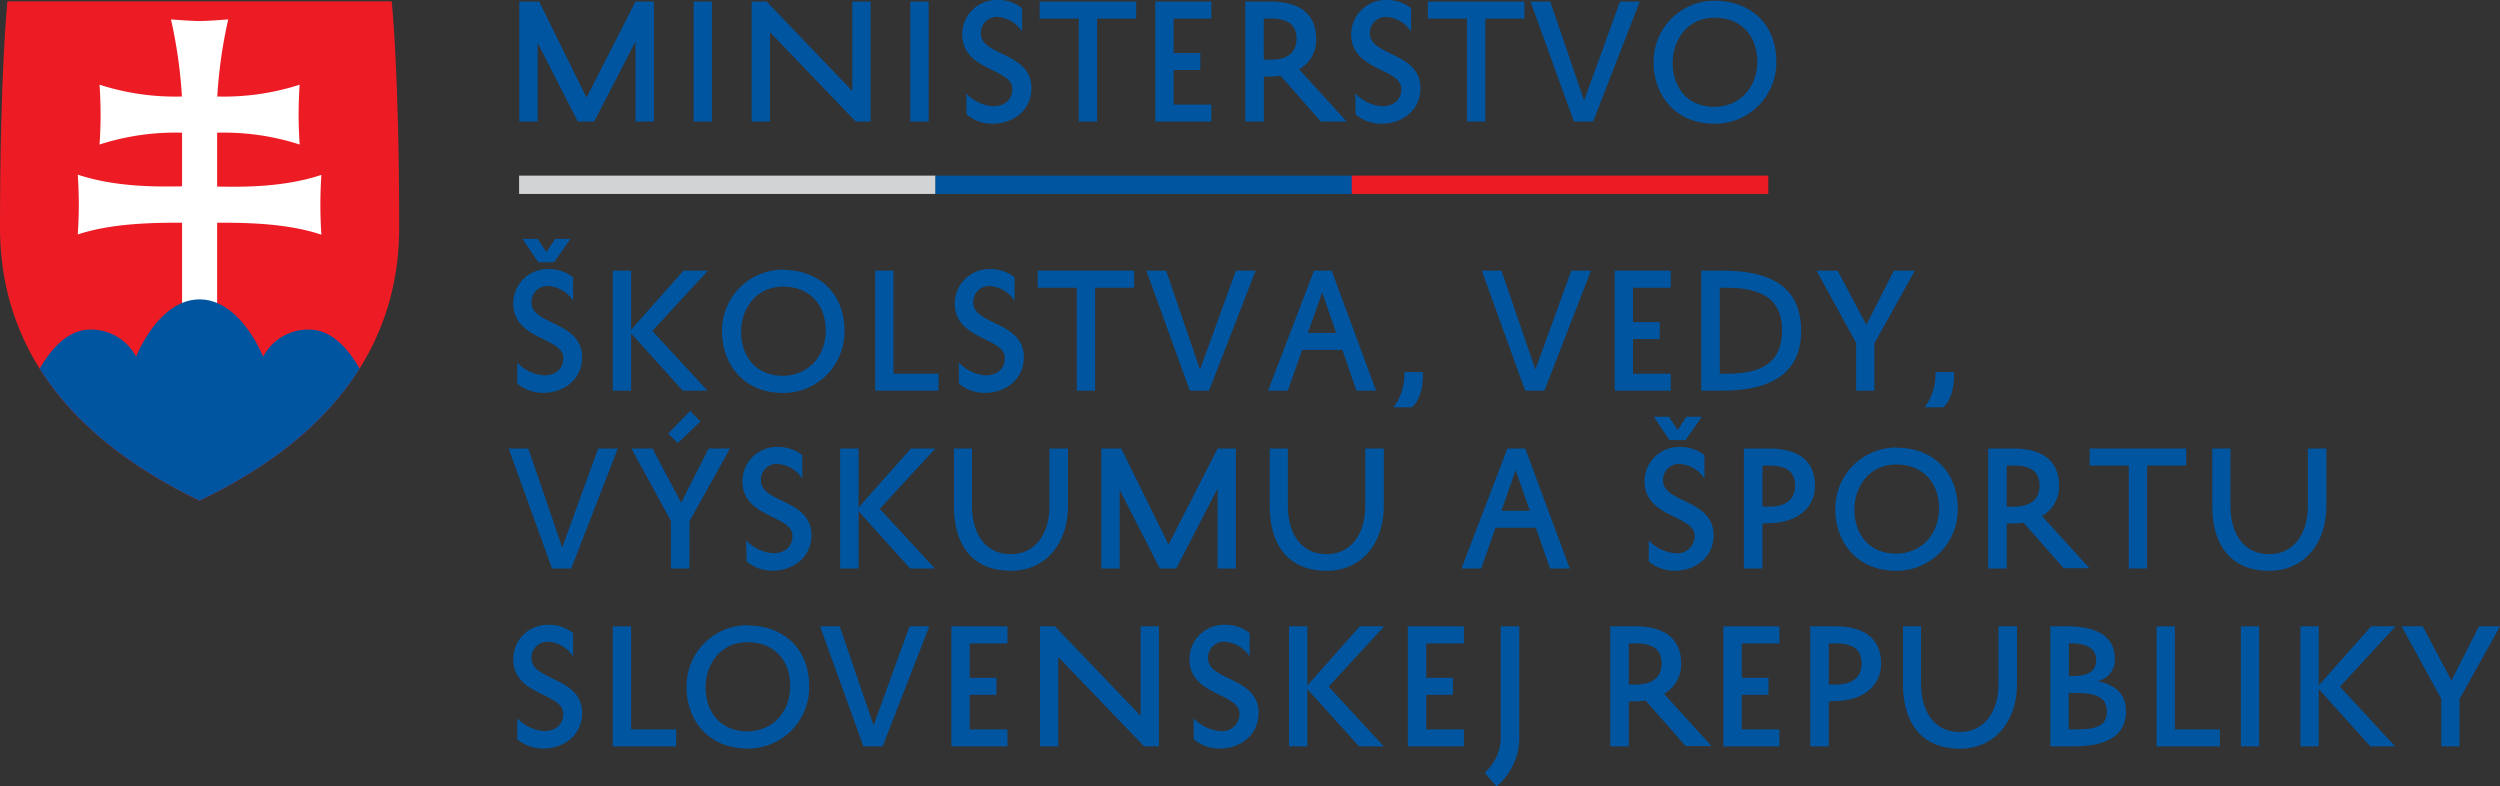 <svg xmlns="http://www.w3.org/2000/svg" xmlns:xlink="http://www.w3.org/1999/xlink" viewBox="0 0 404.12 127.12"><rect x="0" y="0" width="404.12" height="127.12" fill="#333333" stroke="none"/><defs><style>.cls-1{fill:none;}.cls-2,.cls-7{fill:#0055a1;}.cls-3{fill:#d1d3d4;}.cls-4{fill:#ed1c24;}.cls-5{clip-path:url(#clip-path);}.cls-6{fill:#fff;}.cls-7{fill-rule:evenodd;}</style><clipPath id="clip-path"><path class="cls-1" d="M32.26.22H1.2S0,11.64,0,36.74s19,37.8,32.26,44.19c13.28-6.39,32.27-19.08,32.27-44.19S63.32.22,63.32.22Z"/></clipPath></defs><title>ministerstvo_skolstva_logo</title><g id="Layer_2" data-name="Layer 2"><g id="Layer_1-2" data-name="Layer 1"><polygon class="cls-2" points="102.73 19.65 102.73 6.71 96.04 19.65 93.4 19.65 86.91 6.94 86.91 19.65 83.94 19.65 83.94 0.25 87.16 0.25 94.81 15.78 102.73 0.25 105.7 0.25 105.7 19.65 102.73 19.65"/><rect class="cls-2" x="112.12" y="0.25" width="2.96" height="19.4"/><polygon class="cls-2" points="140.73 0.25 140.73 19.65 138.33 19.65 124.46 5.21 124.46 19.65 121.5 19.65 121.5 0.25 123.92 0.25 137.77 14.71 137.77 0.25 140.73 0.25"/><rect class="cls-2" x="147.15" y="0.25" width="2.96" height="19.4"/><path class="cls-2" d="M156.21,15.11a6.62,6.62,0,0,0,4.32,2.07c1.8,0,3.11-1,3.11-2.81,0-3.36-8.1-2.89-8.1-8.82A5.56,5.56,0,0,1,161.22,0a6.11,6.11,0,0,1,4,1.33V5.11a5.2,5.2,0,0,0-3.95-2.37,2.56,2.56,0,0,0-2.71,2.69c0,3.63,8.17,3,8.17,8.81,0,3.64-3,5.76-6.27,5.76a6.4,6.4,0,0,1-4.22-1.51Z"/><polygon class="cls-2" points="168.06 0.25 183.66 0.25 183.66 3.01 177.34 3.01 177.34 19.65 174.38 19.65 174.38 3.01 168.06 3.01 168.06 0.25"/><polygon class="cls-2" points="195.81 19.65 186.75 19.65 186.75 0.25 195.81 0.25 195.81 3.01 189.71 3.01 189.71 8.57 194.03 8.57 194.03 11.31 189.71 11.31 189.71 16.91 195.81 16.91 195.81 19.65"/><path class="cls-2" d="M207,12.25a13.21,13.21,0,0,1-1.7.12h-1v7.28h-3V.25h4.08c4.46,0,7.38,1.82,7.38,6.05A5.45,5.45,0,0,1,210,11.21l7.68,8.44h-4.17Zm-2.71-2.6h1.13c2.57,0,4.17-1.06,4.17-3.4S208,3,205.49,3h-1.21Z"/><path class="cls-2" d="M219.09,15.11a6.62,6.62,0,0,0,4.32,2.07c1.8,0,3.11-1,3.11-2.81,0-3.36-8.1-2.89-8.1-8.82A5.56,5.56,0,0,1,224.1,0a6.11,6.11,0,0,1,4,1.33V5.11a5.2,5.2,0,0,0-3.95-2.37,2.56,2.56,0,0,0-2.71,2.69c0,3.63,8.17,3,8.17,8.81,0,3.64-3,5.76-6.27,5.76a6.4,6.4,0,0,1-4.22-1.51Z"/><polygon class="cls-2" points="230.81 0.25 246.42 0.25 246.42 3.01 240.1 3.01 240.1 19.65 237.13 19.65 237.13 3.01 230.81 3.01 230.81 0.25"/><polygon class="cls-2" points="256.07 16.24 261.87 0.25 265.06 0.25 257.53 19.65 254.42 19.65 247.4 0.25 250.59 0.25 256.07 16.24"/><path class="cls-2" d="M277.23.12c5.7.05,9.77,3.68,9.9,9.53A9.9,9.9,0,0,1,277.08,20c-6.89-.07-9.85-5.35-9.78-10A9.86,9.86,0,0,1,277.23.12m-.1,17.16c4.34-.07,7-3.38,6.93-7.5s-2.74-6.89-6.83-6.92c-5,0-6.87,4.32-6.84,7.19-.08,3.33,1.77,7.18,6.74,7.23"/><path class="cls-2" d="M83.62,58.61a6.66,6.66,0,0,0,4.32,2.07c1.81,0,3.12-1,3.12-2.81,0-3.36-8.1-2.89-8.1-8.82a5.56,5.56,0,0,1,5.68-5.55,6.16,6.16,0,0,1,4,1.33v3.78a5.2,5.2,0,0,0-4-2.37,2.56,2.56,0,0,0-2.72,2.69c0,3.63,8.18,3,8.18,8.81,0,3.64-3,5.76-6.27,5.76A6.42,6.42,0,0,1,83.62,62Zm8.6-20-2.65,3.78H87l-2.54-3.78h2.44l1.43,2.15,1.41-2.15Z"/><polygon class="cls-2" points="102.02 43.75 102.02 53.3 110.48 43.75 114.44 43.75 105.45 53.5 114.36 63.15 110.36 63.15 102.02 53.89 102.02 63.15 99.05 63.15 99.05 43.75 102.02 43.75"/><path class="cls-2" d="M126.61,43.62c5.7.05,9.77,3.68,9.89,9.53a9.89,9.89,0,0,1-10,10.37c-6.89-.07-9.85-5.35-9.78-10a9.85,9.85,0,0,1,9.93-9.93m-.1,17.16c4.34-.07,7-3.38,6.93-7.5s-2.74-6.89-6.83-6.92c-5,0-6.87,4.32-6.84,7.19-.08,3.33,1.77,7.18,6.74,7.23"/><polygon class="cls-2" points="151.71 63.15 141.47 63.15 141.47 43.75 144.43 43.75 144.43 60.41 151.71 60.41 151.71 63.15"/><path class="cls-2" d="M155,58.61a6.66,6.66,0,0,0,4.32,2.07c1.8,0,3.11-1,3.11-2.81,0-3.36-8.1-2.89-8.1-8.82A5.57,5.57,0,0,1,160,43.5a6.17,6.17,0,0,1,4,1.33v3.78a5.22,5.22,0,0,0-3.95-2.37,2.56,2.56,0,0,0-2.72,2.69c0,3.63,8.17,3,8.17,8.81,0,3.64-3,5.76-6.27,5.76A6.4,6.4,0,0,1,155,62Z"/><polygon class="cls-2" points="167.74 43.75 183.34 43.75 183.34 46.51 177.02 46.51 177.02 63.15 174.06 63.15 174.06 46.51 167.74 46.51 167.74 43.75"/><polygon class="cls-2" points="193.98 59.74 199.78 43.75 202.97 43.75 195.44 63.15 192.33 63.15 185.31 43.75 188.5 43.75 193.98 59.74"/><path class="cls-2" d="M215.26,43.75l7.18,19.4h-3.18L217,56.56h-6.51l-2.32,6.59h-3.19l7.43-19.4Zm-3.85,10.07H216l-2.27-6.54Z"/><path class="cls-2" d="M230,60.14c.07,2.2-.37,4.47-1.75,5.7h-3a8.76,8.76,0,0,0,1.76-5.7Z"/><polygon class="cls-2" points="248.19 59.74 254 43.75 257.18 43.75 249.65 63.15 246.54 63.15 239.53 43.75 242.71 43.75 248.19 59.74"/><polygon class="cls-2" points="270.07 63.15 261.01 63.15 261.01 43.75 270.07 43.75 270.07 46.51 263.97 46.51 263.97 52.07 268.29 52.07 268.29 54.81 263.97 54.81 263.97 60.41 270.07 60.41 270.07 63.15"/><path class="cls-2" d="M275,63.15V43.75h3.46c7.92,0,12.69,2.69,12.69,9.77,0,6.72-4.77,9.63-12.65,9.63Zm3-2.74h1.19c5.63,0,8.88-1.8,8.88-7.06,0-5.06-3.38-6.84-9-6.84H278Z"/><polygon class="cls-2" points="303 63.15 300.04 63.15 300.04 55.45 293.64 43.75 297.05 43.75 301.69 52.51 306.14 43.75 309.54 43.75 303 55.5 303 63.15"/><path class="cls-2" d="M315.86,60.14c.08,2.2-.37,4.47-1.75,5.7h-3a8.81,8.81,0,0,0,1.75-5.7Z"/><polygon class="cls-2" points="90.88 88.5 96.69 72.5 99.87 72.5 92.34 91.9 89.23 91.9 82.22 72.5 85.4 72.5 90.88 88.5"/><path class="cls-2" d="M111.45,91.9h-3V84.2l-6.39-11.7h3.41l4.64,8.76,4.44-8.76H118l-6.54,11.75Zm-1.88-20.29L108,70.1l3.56-3.68,1.65,1.73Z"/><path class="cls-2" d="M120.63,87.36A6.66,6.66,0,0,0,125,89.43c1.8,0,3.11-1,3.11-2.81,0-3.36-8.1-2.89-8.1-8.82a5.57,5.57,0,0,1,5.68-5.55,6.17,6.17,0,0,1,4,1.33v3.78a5.2,5.2,0,0,0-4-2.37A2.56,2.56,0,0,0,123,77.68c0,3.63,8.17,3,8.17,8.82,0,3.62-3,5.75-6.27,5.75a6.4,6.4,0,0,1-4.22-1.51Z"/><polygon class="cls-2" points="138.78 72.5 138.78 82.05 147.25 72.5 151.2 72.5 142.21 82.25 151.12 91.9 147.12 91.9 138.78 82.64 138.78 91.9 135.81 91.9 135.81 72.5 138.78 72.5"/><path class="cls-2" d="M157.12,72.5v9.28c0,4,1.8,7.8,6.27,7.8,3.7,0,6.25-2.94,6.25-7.78V72.5h3v9.28c0,6.29-3.8,10.49-9.21,10.49-6.42,0-9.23-4.37-9.23-10.47V72.5Z"/><polygon class="cls-2" points="196.82 91.9 196.82 78.97 190.13 91.9 187.49 91.9 180.99 79.19 180.99 91.9 178.03 91.9 178.03 72.5 181.24 72.5 188.89 88.03 196.82 72.5 199.78 72.5 199.78 91.9 196.82 91.9"/><path class="cls-2" d="M208.18,72.5v9.28c0,4,1.8,7.8,6.27,7.8,3.7,0,6.24-2.94,6.24-7.78V72.5h3v9.28c0,6.29-3.8,10.49-9.2,10.49-6.42,0-9.24-4.37-9.24-10.47V72.5Z"/><path class="cls-2" d="M246.56,72.5l7.19,19.4h-3.19l-2.29-6.59h-6.52l-2.32,6.59h-3.19l7.43-19.4Zm-3.85,10.07h4.59L245,76Z"/><path class="cls-2" d="M266.51,87.36a6.66,6.66,0,0,0,4.32,2.07,2.8,2.8,0,0,0,3.11-2.81c0-3.36-8.1-2.89-8.1-8.82a5.57,5.57,0,0,1,5.68-5.55,6.17,6.17,0,0,1,4,1.33v3.78A5.2,5.2,0,0,0,271.55,75a2.56,2.56,0,0,0-2.72,2.69c0,3.63,8.17,3,8.17,8.81,0,3.63-3,5.76-6.27,5.76a6.47,6.47,0,0,1-4.22-1.51Zm8.59-20-2.64,3.78h-2.59l-2.54-3.78h2.44l1.43,2.15,1.41-2.15Z"/><path class="cls-2" d="M284.9,84.62V91.9h-3V72.5H286c4.47,0,7.39,1.82,7.39,6,0,3.92-3.31,6.07-7.48,6.07Zm0-2.72H286c2.57,0,4.17-1.06,4.17-3.41s-1.55-3.23-4.1-3.23H284.9Z"/><path class="cls-2" d="M306.56,72.37c5.7,0,9.77,3.68,9.9,9.53a9.91,9.91,0,0,1-10,10.37c-6.89-.07-9.85-5.35-9.78-10a9.86,9.86,0,0,1,9.93-9.93m-.1,17.16c4.34-.07,7-3.38,6.93-7.5s-2.74-6.89-6.83-6.92c-5,0-6.87,4.32-6.84,7.19-.08,3.33,1.77,7.18,6.74,7.23"/><path class="cls-2" d="M327.09,84.49a11.6,11.6,0,0,1-1.7.13h-1V91.9h-3V72.5h4.07c4.47,0,7.38,1.82,7.38,6a5.46,5.46,0,0,1-2.76,4.91l7.67,8.44h-4.17Zm-2.71-2.59h1.13c2.57,0,4.18-1.06,4.18-3.41s-1.56-3.23-4.1-3.23h-1.21Z"/><polygon class="cls-2" points="337.79 72.5 353.39 72.5 353.39 75.26 347.07 75.26 347.07 91.9 344.11 91.9 344.11 75.26 337.79 75.26 337.79 72.5"/><path class="cls-2" d="M360.55,72.5v9.28c0,4,1.8,7.8,6.27,7.8,3.7,0,6.24-2.94,6.24-7.78V72.5h3v9.28c0,6.29-3.8,10.49-9.21,10.49-6.42,0-9.24-4.37-9.24-10.47V72.5Z"/><path class="cls-2" d="M83.62,116.11a6.66,6.66,0,0,0,4.32,2.07c1.81,0,3.12-1,3.12-2.81,0-3.36-8.1-2.89-8.1-8.82A5.56,5.56,0,0,1,88.64,101a6.14,6.14,0,0,1,4,1.33v3.78a5.2,5.2,0,0,0-4-2.37,2.56,2.56,0,0,0-2.72,2.69c0,3.63,8.18,3,8.18,8.81,0,3.63-3,5.76-6.27,5.76a6.48,6.48,0,0,1-4.23-1.51Z"/><polygon class="cls-2" points="109.3 120.65 99.05 120.65 99.05 101.25 102.02 101.25 102.02 117.91 109.3 117.91 109.3 120.65"/><path class="cls-2" d="M120.9,101.12c5.71,0,9.78,3.68,9.9,9.53A9.9,9.9,0,0,1,120.75,121c-6.88-.07-9.85-5.36-9.77-10a9.85,9.85,0,0,1,9.92-9.93m-.1,17.16c4.35-.07,7-3.38,6.94-7.5s-2.74-6.89-6.84-6.92c-5,0-6.86,4.32-6.84,7.19-.07,3.33,1.78,7.18,6.74,7.23"/><polygon class="cls-2" points="141.22 117.25 147.02 101.25 150.21 101.25 142.68 120.65 139.57 120.65 132.56 101.25 135.74 101.25 141.22 117.25"/><polygon class="cls-2" points="162.85 120.65 153.79 120.65 153.79 101.25 162.85 101.25 162.85 104.01 156.75 104.01 156.75 109.57 161.07 109.57 161.07 112.31 156.75 112.31 156.75 117.91 162.85 117.91 162.85 120.65"/><polygon class="cls-2" points="187.34 101.25 187.34 120.65 184.94 120.65 171.07 106.21 171.07 120.65 168.11 120.65 168.11 101.25 170.53 101.25 184.38 115.71 184.38 101.25 187.34 101.25"/><path class="cls-2" d="M192.94,116.11a6.66,6.66,0,0,0,4.32,2.07,2.8,2.8,0,0,0,3.11-2.81c0-3.36-8.1-2.89-8.1-8.82A5.57,5.57,0,0,1,198,101a6.17,6.17,0,0,1,4,1.33v3.78a5.22,5.22,0,0,0-4-2.37,2.56,2.56,0,0,0-2.72,2.69c0,3.63,8.17,3,8.17,8.81,0,3.63-3,5.76-6.27,5.76a6.45,6.45,0,0,1-4.22-1.51Z"/><polygon class="cls-2" points="211.33 101.25 211.33 110.8 219.8 101.25 223.75 101.25 214.77 111 223.68 120.65 219.68 120.65 211.33 111.39 211.33 120.65 208.37 120.65 208.37 101.25 211.33 101.25"/><polygon class="cls-2" points="236.64 120.65 227.58 120.65 227.58 101.25 236.64 101.25 236.64 104.01 230.54 104.01 230.54 109.57 234.86 109.57 234.86 112.31 230.54 112.31 230.54 117.91 236.64 117.91 236.64 120.65"/><path class="cls-2" d="M240,124.9a7.66,7.66,0,0,0,2.59-6V101.25h3v17.62a10.27,10.27,0,0,1-3.68,8.25Z"/><path class="cls-2" d="M266,113.24a11.6,11.6,0,0,1-1.7.13h-1v7.28h-3v-19.4h4.07c4.47,0,7.38,1.82,7.38,6a5.46,5.46,0,0,1-2.76,4.91l7.67,8.44h-4.17Zm-2.71-2.59h1.13c2.57,0,4.18-1.06,4.18-3.41s-1.56-3.23-4.1-3.23h-1.21Z"/><polygon class="cls-2" points="287.64 120.65 278.58 120.65 278.58 101.25 287.64 101.25 287.64 104.01 281.55 104.01 281.55 109.57 285.87 109.57 285.87 112.31 281.55 112.31 281.55 117.91 287.64 117.91 287.64 120.65"/><path class="cls-2" d="M295.62,113.37v7.28h-3v-19.4h4.07c4.47,0,7.38,1.82,7.38,6,0,3.92-3.31,6.07-7.48,6.07Zm0-2.72h1.13c2.57,0,4.18-1.06,4.18-3.41s-1.56-3.23-4.1-3.23h-1.21Z"/><path class="cls-2" d="M310.53,101.25v9.28c0,4,1.8,7.8,6.27,7.8,3.7,0,6.25-2.94,6.25-7.78v-9.3h3v9.28c0,6.29-3.8,10.49-9.21,10.49-6.42,0-9.23-4.37-9.23-10.47v-9.3Z"/><path class="cls-2" d="M331.44,120.65v-19.4h2.76c4.35,0,7.66,1.36,7.66,5.28a3.49,3.49,0,0,1-2.84,3.58c2.79.52,4.64,2,4.64,4.86,0,4.77-4.57,5.68-8.54,5.68Zm3.78-11.38c2.29,0,3.63-.79,3.63-2.59,0-2.2-2.18-2.69-4-2.69h-.42v5.28Zm.37,2.74H334.4v5.9h1.09c3.08,0,5.08-.39,5.08-2.89s-2.12-3-5-3"/><polygon class="cls-2" points="358.84 120.65 348.6 120.65 348.6 101.25 351.56 101.25 351.56 117.91 358.84 117.91 358.84 120.65"/><rect class="cls-2" x="362.23" y="101.25" width="2.96" height="19.4"/><polygon class="cls-2" points="374.82 101.25 374.82 110.8 383.29 101.25 387.24 101.25 378.25 111 387.16 120.65 383.16 120.65 374.82 111.39 374.82 120.65 371.86 120.65 371.86 101.25 374.82 101.25"/><polygon class="cls-2" points="397.58 120.65 394.62 120.65 394.62 112.95 388.22 101.25 391.63 101.25 396.27 110.01 400.72 101.25 404.12 101.25 397.58 113 397.58 120.65"/><rect class="cls-3" x="83.91" y="28.39" width="67.33" height="2.96"/><rect class="cls-2" x="151.21" y="28.39" width="67.33" height="2.96"/><rect class="cls-4" x="218.51" y="28.39" width="67.33" height="2.96"/><path class="cls-4" d="M32.26,80.93C19,74.54,0,61.85,0,36.74S1.2.22,1.2.22H63.32s1.21,11.42,1.21,36.52-19,37.8-32.27,44.19"/><g class="cls-5"><path class="cls-6" d="M35.1,30.16c3.6.06,10.61.2,16.85-1.89,0,0-.16,2.24-.16,4.84s.16,4.83.16,4.83C46.23,36,39.15,36,35.1,36V49.9H29.43V36c-4.06,0-11.13,0-16.86,1.9,0,0,.17-2.23.17-4.83s-.17-4.84-.17-4.84c6.25,2.09,13.26,1.95,16.86,1.89V21.45a40,40,0,0,0-13.34,1.91s.17-2.23.17-4.83-.17-4.84-.17-4.84A39.86,39.86,0,0,0,29.41,15.6,77.89,77.89,0,0,0,27.64,3.14s3.3.26,4.62.26,4.63-.26,4.63-.26A77.89,77.89,0,0,0,35.12,15.6a39.89,39.89,0,0,0,13.32-1.91s-.17,2.24-.17,4.84.17,4.83.17,4.83A40,40,0,0,0,35.1,21.45v8.71"/><path class="cls-7" d="M31.68,89.17,4.18,64.65S7.69,53.28,14.56,53.28A8.2,8.2,0,0,1,22,57.67s3.58-9.27,10.26-9.27,10.27,9.27,10.27,9.27A8.2,8.2,0,0,1,50,53.28c6.87,0,10.38,11.37,10.38,11.37L31.68,89.17"/></g></g></g></svg>